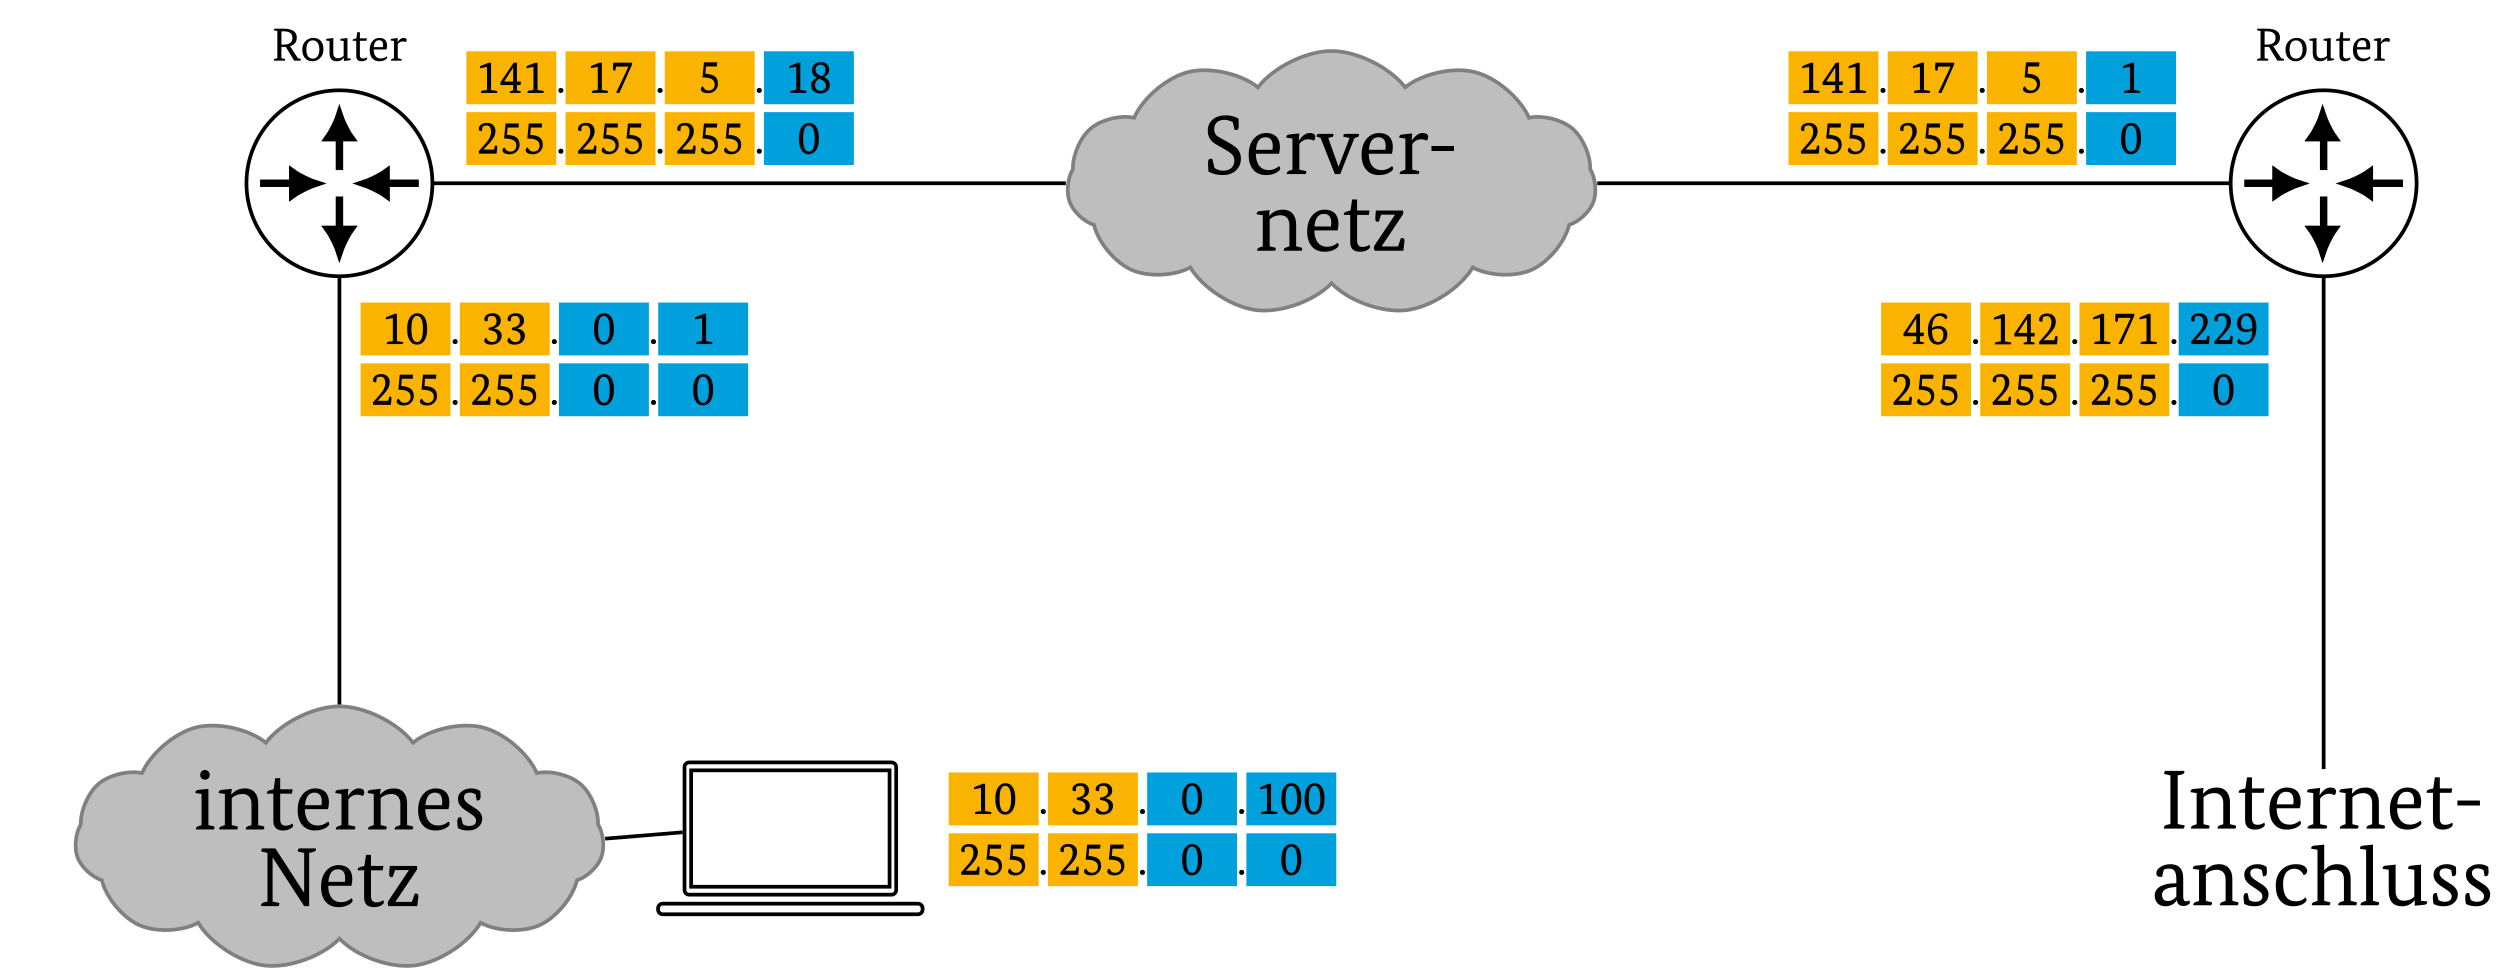 <?xml version="1.0" encoding="UTF-8"?>
<svg xmlns="http://www.w3.org/2000/svg" xmlns:xlink="http://www.w3.org/1999/xlink" width="267.331" height="103.903" viewBox="0 0 267.331 103.903">
<defs>
<g>
<g id="glyph-0-0">
<path d="M 1.516 -1.469 C 1.43 -1.469 1.363 -1.469 1.312 -1.469 L 1.047 -1.469 L 1.047 -0.266 L 1.391 -0.203 C 1.43 -0.191 1.453 -0.176 1.453 -0.156 C 1.453 -0.133 1.438 -0.082 1.406 0 L 0.234 0 C 0.234 -0.008 0.234 -0.023 0.234 -0.047 C 0.234 -0.141 0.285 -0.195 0.391 -0.219 L 0.609 -0.266 L 0.609 -3.172 L 0.297 -3.234 C 0.254 -3.242 0.234 -3.266 0.234 -3.297 C 0.234 -3.316 0.25 -3.359 0.281 -3.422 L 1.281 -3.422 C 2.219 -3.422 2.688 -3.102 2.688 -2.469 C 2.688 -2 2.445 -1.691 1.969 -1.547 L 2.812 -0.266 L 3.062 -0.203 C 3.102 -0.191 3.125 -0.176 3.125 -0.156 C 3.125 -0.133 3.109 -0.082 3.078 0 L 2.406 0 Z M 1.281 -1.719 C 1.906 -1.719 2.219 -1.957 2.219 -2.438 C 2.219 -2.906 1.906 -3.141 1.281 -3.141 L 1.047 -3.141 L 1.047 -1.719 Z M 1.281 -1.719 "/>
</g>
<g id="glyph-0-1">
<path d="M 1.312 0.062 C 1 0.062 0.742 -0.039 0.547 -0.25 C 0.328 -0.469 0.219 -0.773 0.219 -1.172 C 0.219 -1.566 0.336 -1.879 0.578 -2.109 C 0.805 -2.328 1.082 -2.438 1.406 -2.438 C 1.719 -2.438 1.969 -2.344 2.156 -2.156 C 2.375 -1.938 2.484 -1.625 2.484 -1.219 C 2.484 -0.812 2.359 -0.492 2.109 -0.266 C 1.891 -0.047 1.625 0.062 1.312 0.062 Z M 1.344 -0.219 C 1.551 -0.219 1.719 -0.297 1.844 -0.453 C 1.977 -0.629 2.047 -0.875 2.047 -1.188 C 2.047 -1.508 1.977 -1.758 1.844 -1.938 C 1.719 -2.094 1.551 -2.172 1.344 -2.172 C 1.133 -2.172 0.969 -2.094 0.844 -1.938 C 0.719 -1.758 0.656 -1.508 0.656 -1.188 C 0.656 -0.863 0.719 -0.617 0.844 -0.453 C 0.969 -0.297 1.133 -0.219 1.344 -0.219 Z M 1.344 -0.219 "/>
</g>
<g id="glyph-0-2">
<path d="M 0.438 -2.109 L 0.078 -2.156 C 0.066 -2.176 0.062 -2.191 0.062 -2.203 C 0.062 -2.297 0.125 -2.348 0.25 -2.359 L 0.844 -2.422 L 0.844 -0.859 C 0.844 -0.461 1.008 -0.266 1.344 -0.266 C 1.594 -0.266 1.797 -0.348 1.953 -0.516 L 1.953 -2.109 L 1.594 -2.156 C 1.582 -2.176 1.578 -2.191 1.578 -2.203 C 1.578 -2.297 1.641 -2.348 1.766 -2.359 L 2.359 -2.422 L 2.359 -0.266 L 2.719 -0.219 C 2.719 -0.207 2.719 -0.195 2.719 -0.188 C 2.719 -0.094 2.656 -0.039 2.531 -0.031 L 1.984 0.031 L 1.984 -0.297 L 1.969 -0.297 C 1.781 -0.055 1.531 0.062 1.219 0.062 C 0.695 0.062 0.438 -0.234 0.438 -0.828 Z M 0.438 -2.109 "/>
</g>
<g id="glyph-0-3">
<path d="M 0.484 -2.391 L 0.578 -3.047 L 0.859 -3.047 L 0.859 -2.391 L 1.609 -2.391 L 1.562 -2.125 L 0.859 -2.125 L 0.859 -0.594 C 0.859 -0.352 0.969 -0.234 1.188 -0.234 C 1.352 -0.234 1.488 -0.273 1.594 -0.359 C 1.625 -0.316 1.641 -0.266 1.641 -0.203 C 1.641 -0.16 1.594 -0.113 1.5 -0.062 C 1.375 0.02 1.223 0.062 1.047 0.062 C 0.66 0.062 0.469 -0.129 0.469 -0.516 L 0.469 -2.125 L 0.078 -2.125 C 0.078 -2.133 0.078 -2.145 0.078 -2.156 C 0.078 -2.238 0.129 -2.297 0.234 -2.328 Z M 0.484 -2.391 "/>
</g>
<g id="glyph-0-4">
<path d="M 0.641 -1.203 C 0.648 -0.891 0.719 -0.648 0.844 -0.484 C 0.977 -0.316 1.172 -0.234 1.422 -0.234 C 1.641 -0.234 1.844 -0.312 2.031 -0.469 C 2.062 -0.445 2.082 -0.398 2.094 -0.328 C 2.094 -0.254 2.02 -0.176 1.875 -0.094 C 1.695 0.008 1.488 0.062 1.25 0.062 C 0.945 0.062 0.707 -0.031 0.531 -0.219 C 0.32 -0.426 0.219 -0.734 0.219 -1.141 C 0.219 -1.555 0.328 -1.883 0.547 -2.125 C 0.734 -2.332 0.973 -2.438 1.266 -2.438 C 1.523 -2.438 1.727 -2.363 1.875 -2.219 C 2.008 -2.062 2.078 -1.859 2.078 -1.609 C 2.078 -1.504 2.055 -1.367 2.016 -1.203 Z M 1.219 -2.188 C 0.883 -2.188 0.695 -1.941 0.656 -1.453 L 1.625 -1.453 C 1.645 -1.516 1.656 -1.582 1.656 -1.656 C 1.656 -2.008 1.508 -2.188 1.219 -2.188 Z M 1.219 -2.188 "/>
</g>
<g id="glyph-0-5">
<path d="M 0.5 -0.266 L 0.5 -2.109 L 0.141 -2.156 C 0.141 -2.176 0.141 -2.191 0.141 -2.203 C 0.141 -2.297 0.203 -2.348 0.328 -2.359 L 0.906 -2.422 L 0.875 -2 L 0.891 -2 C 1.086 -2.289 1.301 -2.438 1.531 -2.438 C 1.75 -2.438 1.859 -2.359 1.859 -2.203 C 1.859 -2.129 1.832 -2.062 1.781 -2 C 1.656 -2.039 1.547 -2.062 1.453 -2.062 C 1.223 -2.062 1.039 -1.969 0.906 -1.781 L 0.906 -0.266 L 1.25 -0.188 C 1.301 -0.176 1.328 -0.156 1.328 -0.125 C 1.328 -0.082 1.312 -0.039 1.281 0 L 0.172 0 C 0.172 -0.008 0.172 -0.02 0.172 -0.031 C 0.172 -0.113 0.223 -0.172 0.328 -0.203 Z M 0.5 -0.266 "/>
</g>
<g id="glyph-0-6">
<path d="M 0.219 -0.203 C 0.219 -0.285 0.242 -0.352 0.297 -0.406 C 0.348 -0.457 0.41 -0.484 0.484 -0.484 C 0.566 -0.484 0.633 -0.457 0.688 -0.406 C 0.738 -0.352 0.766 -0.285 0.766 -0.203 C 0.766 -0.129 0.738 -0.066 0.688 -0.016 C 0.633 0.035 0.566 0.062 0.484 0.062 C 0.41 0.062 0.348 0.035 0.297 -0.016 C 0.242 -0.066 0.219 -0.129 0.219 -0.203 Z M 0.219 -0.203 "/>
</g>
<g id="glyph-0-7">
<path d="M 0.234 -0.25 L 1.078 -1.219 C 1.398 -1.594 1.562 -1.961 1.562 -2.328 C 1.562 -2.785 1.395 -3.016 1.062 -3.016 C 0.926 -3.016 0.797 -2.984 0.672 -2.922 C 0.629 -2.785 0.602 -2.617 0.594 -2.422 C 0.562 -2.422 0.523 -2.422 0.484 -2.422 C 0.328 -2.422 0.25 -2.488 0.25 -2.625 C 0.25 -2.82 0.328 -2.984 0.484 -3.109 C 0.641 -3.234 0.852 -3.297 1.125 -3.297 C 1.395 -3.297 1.613 -3.219 1.781 -3.062 C 1.945 -2.906 2.031 -2.691 2.031 -2.422 C 2.031 -2.16 1.953 -1.906 1.797 -1.656 C 1.703 -1.5 1.535 -1.289 1.297 -1.031 L 0.75 -0.438 L 1.875 -0.438 L 1.984 -0.859 C 2.004 -0.879 2.039 -0.891 2.094 -0.891 C 2.176 -0.891 2.219 -0.82 2.219 -0.688 C 2.219 -0.562 2.195 -0.332 2.156 0 L 0.281 0 Z M 0.234 -0.25 "/>
</g>
<g id="glyph-0-8">
<path d="M 0.625 -3.234 L 2.047 -3.234 L 2.016 -2.797 L 0.844 -2.797 L 0.781 -2.016 C 1.258 -1.992 1.609 -1.891 1.828 -1.703 C 2.023 -1.535 2.125 -1.281 2.125 -0.938 C 2.125 -0.664 2.023 -0.43 1.828 -0.234 C 1.629 -0.035 1.375 0.062 1.062 0.062 C 0.789 0.062 0.586 0.008 0.453 -0.094 C 0.348 -0.164 0.297 -0.258 0.297 -0.375 C 0.297 -0.52 0.367 -0.617 0.516 -0.672 C 0.578 -0.535 0.633 -0.445 0.688 -0.406 C 0.789 -0.281 0.941 -0.219 1.141 -0.219 C 1.336 -0.219 1.492 -0.281 1.609 -0.406 C 1.723 -0.52 1.781 -0.672 1.781 -0.859 C 1.781 -1.129 1.676 -1.32 1.469 -1.438 C 1.258 -1.562 0.926 -1.625 0.469 -1.625 Z M 0.625 -3.234 "/>
</g>
<g id="glyph-0-9">
<path d="M 1.234 -0.219 C 1.648 -0.219 1.859 -0.68 1.859 -1.609 C 1.859 -2.547 1.648 -3.016 1.234 -3.016 C 0.828 -3.016 0.625 -2.547 0.625 -1.609 C 0.625 -0.68 0.828 -0.219 1.234 -0.219 Z M 1.219 0.062 C 0.895 0.062 0.645 -0.078 0.469 -0.359 C 0.27 -0.648 0.172 -1.066 0.172 -1.609 C 0.172 -2.16 0.273 -2.582 0.484 -2.875 C 0.68 -3.156 0.941 -3.297 1.266 -3.297 C 1.586 -3.297 1.844 -3.156 2.031 -2.875 C 2.219 -2.582 2.312 -2.16 2.312 -1.609 C 2.312 -1.066 2.207 -0.648 2 -0.359 C 1.812 -0.078 1.551 0.062 1.219 0.062 Z M 1.219 0.062 "/>
</g>
<g id="glyph-0-10">
<path d="M 1.125 -0.312 L 1.125 -2.781 L 0.375 -2.641 C 0.375 -2.68 0.375 -2.719 0.375 -2.75 C 0.375 -2.82 0.41 -2.875 0.484 -2.906 L 1.312 -3.234 L 1.562 -3.234 L 1.562 -0.312 L 2.172 -0.219 C 2.211 -0.219 2.234 -0.195 2.234 -0.156 C 2.234 -0.133 2.219 -0.082 2.188 0 L 0.484 0 C 0.484 -0.008 0.484 -0.023 0.484 -0.047 C 0.484 -0.16 0.535 -0.227 0.641 -0.25 Z M 1.125 -0.312 "/>
</g>
<g id="glyph-0-11">
<path d="M 0.766 -1.75 C 1.328 -1.82 1.609 -2.047 1.609 -2.422 C 1.609 -2.816 1.441 -3.016 1.109 -3.016 C 0.961 -3.016 0.832 -2.977 0.719 -2.906 C 0.676 -2.77 0.656 -2.617 0.656 -2.453 C 0.613 -2.441 0.578 -2.438 0.547 -2.438 C 0.379 -2.438 0.297 -2.504 0.297 -2.641 C 0.297 -2.836 0.379 -2.992 0.547 -3.109 C 0.711 -3.234 0.93 -3.297 1.203 -3.297 C 1.473 -3.297 1.68 -3.223 1.828 -3.078 C 1.984 -2.941 2.062 -2.754 2.062 -2.516 C 2.062 -2.285 1.984 -2.098 1.828 -1.953 C 1.723 -1.848 1.555 -1.754 1.328 -1.672 C 1.586 -1.629 1.789 -1.539 1.938 -1.406 C 2.082 -1.27 2.156 -1.098 2.156 -0.891 C 2.156 -0.617 2.051 -0.391 1.844 -0.203 C 1.645 -0.023 1.379 0.062 1.047 0.062 C 0.785 0.062 0.586 0.008 0.453 -0.094 C 0.348 -0.164 0.297 -0.258 0.297 -0.375 C 0.297 -0.52 0.367 -0.625 0.516 -0.688 C 0.566 -0.551 0.617 -0.457 0.672 -0.406 C 0.785 -0.281 0.941 -0.219 1.141 -0.219 C 1.504 -0.219 1.688 -0.414 1.688 -0.812 C 1.688 -1.219 1.379 -1.445 0.766 -1.5 Z M 0.766 -1.75 "/>
</g>
<g id="glyph-0-12">
<path d="M 0.062 -1.109 L 1.484 -3.219 L 1.844 -3.25 L 1.844 -1.219 L 2.266 -1.219 L 2.234 -0.844 L 1.844 -0.844 L 1.844 -0.266 L 2.188 -0.203 C 2.238 -0.191 2.266 -0.176 2.266 -0.156 C 2.266 -0.133 2.242 -0.082 2.203 0 L 1.062 0 C 1.062 -0.008 1.062 -0.023 1.062 -0.047 C 1.062 -0.141 1.117 -0.195 1.234 -0.219 L 1.438 -0.266 L 1.438 -0.844 L 0.094 -0.844 Z M 0.484 -1.219 L 1.438 -1.219 L 1.438 -2.719 L 0.484 -1.234 Z M 0.484 -1.219 "/>
</g>
<g id="glyph-0-13">
<path d="M 0.266 -2.594 C 0.266 -2.801 0.273 -3.016 0.297 -3.234 L 2.297 -3.234 C 2.305 -3.203 2.312 -3.164 2.312 -3.125 C 2.312 -3.062 2.289 -2.988 2.25 -2.906 L 0.953 0 L 0.594 0 L 1.922 -2.812 L 0.594 -2.812 L 0.516 -2.391 C 0.484 -2.379 0.445 -2.375 0.406 -2.375 C 0.312 -2.375 0.266 -2.445 0.266 -2.594 Z M 0.266 -2.594 "/>
</g>
<g id="glyph-0-14">
<path d="M 1.625 -1.688 C 2.031 -1.508 2.234 -1.223 2.234 -0.828 C 2.234 -0.555 2.133 -0.336 1.938 -0.172 C 1.75 -0.016 1.508 0.062 1.219 0.062 C 0.938 0.062 0.707 -0.008 0.531 -0.156 C 0.332 -0.312 0.234 -0.531 0.234 -0.812 C 0.234 -1.156 0.441 -1.422 0.859 -1.609 C 0.492 -1.797 0.312 -2.07 0.312 -2.438 C 0.312 -2.676 0.406 -2.879 0.594 -3.047 C 0.789 -3.211 1.016 -3.297 1.266 -3.297 C 1.535 -3.297 1.754 -3.223 1.922 -3.078 C 2.086 -2.93 2.172 -2.734 2.172 -2.484 C 2.172 -2.148 1.988 -1.883 1.625 -1.688 Z M 1.406 -1.781 C 1.656 -1.926 1.781 -2.16 1.781 -2.484 C 1.781 -2.641 1.734 -2.766 1.641 -2.859 C 1.547 -2.961 1.41 -3.016 1.234 -3.016 C 1.078 -3.016 0.945 -2.961 0.844 -2.859 C 0.75 -2.754 0.703 -2.629 0.703 -2.484 C 0.703 -2.297 0.77 -2.145 0.906 -2.031 C 0.988 -1.945 1.156 -1.863 1.406 -1.781 Z M 1.094 -1.516 C 0.801 -1.348 0.656 -1.113 0.656 -0.812 C 0.656 -0.645 0.707 -0.504 0.812 -0.391 C 0.914 -0.273 1.055 -0.219 1.234 -0.219 C 1.41 -0.219 1.551 -0.27 1.656 -0.375 C 1.77 -0.477 1.828 -0.613 1.828 -0.781 C 1.828 -0.957 1.758 -1.109 1.625 -1.234 C 1.52 -1.316 1.344 -1.41 1.094 -1.516 Z M 1.094 -1.516 "/>
</g>
<g id="glyph-0-15">
<path d="M 2.062 -2.656 C 2.02 -2.738 1.957 -2.812 1.875 -2.875 C 1.75 -2.969 1.613 -3.016 1.469 -3.016 C 0.957 -3.016 0.68 -2.578 0.641 -1.703 C 0.836 -1.859 1.066 -1.938 1.328 -1.938 C 1.609 -1.938 1.832 -1.863 2 -1.719 C 2.188 -1.562 2.281 -1.332 2.281 -1.031 C 2.281 -0.727 2.188 -0.473 2 -0.266 C 1.801 -0.047 1.551 0.062 1.25 0.062 C 0.906 0.062 0.641 -0.082 0.453 -0.375 C 0.285 -0.645 0.203 -1.023 0.203 -1.516 C 0.203 -1.973 0.312 -2.367 0.531 -2.703 C 0.781 -3.098 1.125 -3.297 1.562 -3.297 C 1.781 -3.297 1.957 -3.254 2.094 -3.172 C 2.219 -3.098 2.281 -3.008 2.281 -2.906 C 2.281 -2.77 2.207 -2.688 2.062 -2.656 Z M 0.641 -1.453 C 0.648 -1.035 0.711 -0.723 0.828 -0.516 C 0.941 -0.316 1.094 -0.219 1.281 -0.219 C 1.445 -0.219 1.582 -0.281 1.688 -0.406 C 1.801 -0.539 1.859 -0.734 1.859 -0.984 C 1.859 -1.43 1.672 -1.656 1.297 -1.656 C 1.016 -1.656 0.797 -1.586 0.641 -1.453 Z M 0.641 -1.453 "/>
</g>
<g id="glyph-0-16">
<path d="M 1.656 -0.578 C 1.758 -0.773 1.816 -1.078 1.828 -1.484 C 1.648 -1.348 1.43 -1.281 1.172 -1.281 C 0.891 -1.281 0.66 -1.352 0.484 -1.5 C 0.297 -1.664 0.203 -1.91 0.203 -2.234 C 0.203 -2.566 0.312 -2.828 0.531 -3.016 C 0.727 -3.203 0.969 -3.297 1.25 -3.297 C 1.582 -3.297 1.836 -3.148 2.016 -2.859 C 2.18 -2.586 2.266 -2.223 2.266 -1.766 C 2.266 -1.273 2.172 -0.867 1.984 -0.547 C 1.754 -0.141 1.398 0.062 0.922 0.062 C 0.703 0.062 0.523 0.023 0.391 -0.047 C 0.273 -0.117 0.219 -0.203 0.219 -0.297 C 0.219 -0.441 0.289 -0.535 0.438 -0.578 C 0.531 -0.336 0.723 -0.219 1.016 -0.219 C 1.316 -0.219 1.531 -0.336 1.656 -0.578 Z M 1.203 -1.562 C 1.461 -1.562 1.672 -1.617 1.828 -1.734 C 1.828 -2.16 1.766 -2.484 1.641 -2.703 C 1.523 -2.91 1.375 -3.016 1.188 -3.016 C 1.02 -3.016 0.891 -2.953 0.797 -2.828 C 0.68 -2.691 0.625 -2.504 0.625 -2.266 C 0.625 -1.797 0.816 -1.562 1.203 -1.562 Z M 1.203 -1.562 "/>
</g>
<g id="glyph-1-0">
<path d="M 0.906 -0.469 L 0.906 -3.797 L 0.266 -3.891 C 0.254 -3.91 0.25 -3.93 0.25 -3.953 C 0.25 -4.117 0.359 -4.211 0.578 -4.234 L 1.641 -4.344 L 1.641 -0.469 L 2.172 -0.344 C 2.254 -0.332 2.297 -0.297 2.297 -0.234 C 2.297 -0.148 2.266 -0.07 2.203 0 L 0.312 0 C 0.301 -0.02 0.297 -0.039 0.297 -0.062 C 0.297 -0.195 0.391 -0.297 0.578 -0.359 Z M 0.766 -5.844 C 0.766 -5.988 0.812 -6.109 0.906 -6.203 C 1 -6.305 1.117 -6.359 1.266 -6.359 C 1.422 -6.359 1.547 -6.305 1.641 -6.203 C 1.734 -6.109 1.781 -5.988 1.781 -5.844 C 1.781 -5.688 1.734 -5.562 1.641 -5.469 C 1.547 -5.375 1.422 -5.328 1.266 -5.328 C 1.117 -5.328 1 -5.375 0.906 -5.469 C 0.812 -5.562 0.766 -5.688 0.766 -5.844 Z M 0.766 -5.844 "/>
</g>
<g id="glyph-1-1">
<path d="M 0.906 -0.469 L 0.906 -3.797 L 0.266 -3.891 C 0.254 -3.91 0.25 -3.93 0.25 -3.953 C 0.25 -4.117 0.359 -4.211 0.578 -4.234 L 1.641 -4.344 L 1.578 -3.75 L 1.609 -3.75 C 1.805 -3.945 1.977 -4.086 2.125 -4.172 C 2.395 -4.316 2.711 -4.391 3.078 -4.391 C 3.516 -4.391 3.852 -4.25 4.094 -3.969 C 4.344 -3.695 4.469 -3.305 4.469 -2.797 L 4.469 -0.469 L 5 -0.344 C 5.082 -0.332 5.125 -0.297 5.125 -0.234 C 5.125 -0.148 5.098 -0.07 5.047 0 L 3.141 0 C 3.141 -0.02 3.141 -0.039 3.141 -0.062 C 3.141 -0.195 3.234 -0.297 3.422 -0.359 L 3.75 -0.469 L 3.75 -2.75 C 3.75 -3.113 3.645 -3.391 3.438 -3.578 C 3.27 -3.723 3.051 -3.797 2.781 -3.797 C 2.352 -3.797 1.973 -3.648 1.641 -3.359 L 1.641 -0.469 L 2.172 -0.344 C 2.254 -0.332 2.297 -0.297 2.297 -0.234 C 2.297 -0.148 2.266 -0.07 2.203 0 L 0.312 0 C 0.301 -0.02 0.297 -0.039 0.297 -0.062 C 0.297 -0.195 0.391 -0.297 0.578 -0.359 Z M 0.906 -0.469 "/>
</g>
<g id="glyph-1-2">
<path d="M 0.859 -4.297 L 1.031 -5.484 L 1.562 -5.484 L 1.562 -4.297 L 2.891 -4.297 L 2.812 -3.828 L 1.562 -3.828 L 1.562 -1.078 C 1.562 -0.629 1.754 -0.406 2.141 -0.406 C 2.43 -0.406 2.676 -0.484 2.875 -0.641 C 2.914 -0.578 2.938 -0.488 2.938 -0.375 C 2.938 -0.301 2.859 -0.211 2.703 -0.109 C 2.484 0.035 2.207 0.109 1.875 0.109 C 1.176 0.109 0.828 -0.234 0.828 -0.922 L 0.828 -3.828 L 0.156 -3.828 C 0.145 -3.848 0.141 -3.867 0.141 -3.891 C 0.141 -4.035 0.234 -4.133 0.422 -4.188 Z M 0.859 -4.297 "/>
</g>
<g id="glyph-1-3">
<path d="M 1.156 -2.172 C 1.164 -1.609 1.289 -1.176 1.531 -0.875 C 1.77 -0.57 2.109 -0.422 2.547 -0.422 C 2.941 -0.422 3.305 -0.562 3.641 -0.844 C 3.711 -0.801 3.754 -0.719 3.766 -0.594 C 3.766 -0.457 3.629 -0.312 3.359 -0.156 C 3.047 0.02 2.676 0.109 2.25 0.109 C 1.707 0.109 1.273 -0.055 0.953 -0.391 C 0.578 -0.773 0.391 -1.332 0.391 -2.062 C 0.391 -2.801 0.582 -3.383 0.969 -3.812 C 1.32 -4.195 1.758 -4.391 2.281 -4.391 C 2.738 -4.391 3.102 -4.254 3.375 -3.984 C 3.613 -3.711 3.734 -3.348 3.734 -2.891 C 3.734 -2.691 3.703 -2.453 3.641 -2.172 Z M 2.188 -3.938 C 1.582 -3.938 1.242 -3.488 1.172 -2.594 L 2.938 -2.594 C 2.957 -2.719 2.969 -2.844 2.969 -2.969 C 2.969 -3.613 2.707 -3.938 2.188 -3.938 Z M 2.188 -3.938 "/>
</g>
<g id="glyph-1-4">
<path d="M 0.906 -0.469 L 0.906 -3.797 L 0.266 -3.891 C 0.254 -3.91 0.25 -3.93 0.25 -3.953 C 0.25 -4.117 0.359 -4.211 0.578 -4.234 L 1.641 -4.344 L 1.578 -3.594 L 1.609 -3.594 C 1.961 -4.125 2.344 -4.391 2.75 -4.391 C 3.145 -4.391 3.344 -4.242 3.344 -3.953 C 3.344 -3.828 3.297 -3.703 3.203 -3.578 C 2.984 -3.672 2.785 -3.719 2.609 -3.719 C 2.203 -3.719 1.879 -3.547 1.641 -3.203 L 1.641 -0.469 L 2.266 -0.344 C 2.348 -0.332 2.391 -0.297 2.391 -0.234 C 2.391 -0.148 2.359 -0.07 2.297 0 L 0.312 0 C 0.301 -0.02 0.297 -0.039 0.297 -0.062 C 0.297 -0.195 0.391 -0.297 0.578 -0.359 Z M 0.906 -0.469 "/>
</g>
<g id="glyph-1-5">
<path d="M 1 -0.578 C 1.176 -0.441 1.395 -0.375 1.656 -0.375 C 2.164 -0.375 2.422 -0.57 2.422 -0.969 C 2.422 -1.125 2.336 -1.281 2.172 -1.438 C 2.066 -1.531 1.875 -1.664 1.594 -1.844 C 1.238 -2.062 0.988 -2.25 0.844 -2.406 C 0.602 -2.656 0.484 -2.941 0.484 -3.266 C 0.484 -3.609 0.617 -3.879 0.891 -4.078 C 1.16 -4.285 1.5 -4.391 1.906 -4.391 C 2.301 -4.391 2.625 -4.289 2.875 -4.094 C 2.895 -3.863 2.906 -3.68 2.906 -3.547 C 2.906 -3.242 2.789 -3.094 2.562 -3.094 C 2.531 -3.094 2.504 -3.098 2.484 -3.109 L 2.375 -3.75 C 2.176 -3.875 1.973 -3.938 1.766 -3.938 C 1.336 -3.938 1.125 -3.766 1.125 -3.422 C 1.125 -3.18 1.289 -2.945 1.625 -2.719 C 1.938 -2.508 2.25 -2.305 2.562 -2.109 C 2.906 -1.836 3.078 -1.52 3.078 -1.156 C 3.078 -0.789 2.938 -0.488 2.656 -0.25 C 2.383 -0.008 2.023 0.109 1.578 0.109 C 1.129 0.109 0.766 0.023 0.484 -0.141 C 0.43 -0.41 0.406 -0.656 0.406 -0.875 C 0.406 -1.164 0.516 -1.312 0.734 -1.312 C 0.766 -1.312 0.797 -1.305 0.828 -1.297 Z M 1 -0.578 "/>
</g>
<g id="glyph-1-6">
<path d="M 6.266 -6.172 C 6.273 -6.141 6.281 -6.113 6.281 -6.094 C 6.281 -5.938 6.176 -5.832 5.969 -5.781 L 5.547 -5.688 L 5.547 0 L 5.016 0 L 1.656 -5.188 L 1.641 -5.188 L 1.641 -0.484 L 2.25 -0.359 C 2.332 -0.348 2.375 -0.316 2.375 -0.266 C 2.375 -0.234 2.344 -0.145 2.281 0 L 0.422 0 C 0.41 -0.02 0.406 -0.047 0.406 -0.078 C 0.406 -0.242 0.508 -0.352 0.719 -0.406 L 1.094 -0.484 L 1.094 -5.688 L 0.547 -5.812 C 0.461 -5.832 0.422 -5.867 0.422 -5.922 C 0.422 -5.973 0.453 -6.055 0.516 -6.172 L 1.938 -6.172 L 5 -1.438 L 5.016 -1.438 L 5.016 -5.688 L 4.453 -5.812 C 4.367 -5.832 4.328 -5.867 4.328 -5.922 C 4.328 -5.973 4.363 -6.055 4.438 -6.172 Z M 6.266 -6.172 "/>
</g>
<g id="glyph-1-7">
<path d="M 0.469 -3.406 C 0.469 -3.625 0.488 -3.922 0.531 -4.297 L 3.438 -4.297 C 3.457 -4.234 3.469 -4.172 3.469 -4.109 C 3.469 -4.016 3.438 -3.914 3.375 -3.812 L 1.141 -0.469 L 1.141 -0.453 L 2.891 -0.453 L 3.203 -1.344 C 3.254 -1.344 3.301 -1.344 3.344 -1.344 C 3.508 -1.344 3.594 -1.254 3.594 -1.078 C 3.594 -1.016 3.551 -0.656 3.469 0 L 0.406 0 C 0.344 -0.094 0.312 -0.203 0.312 -0.328 C 0.312 -0.41 0.344 -0.5 0.406 -0.594 L 2.562 -3.828 L 2.562 -3.859 L 1.094 -3.859 L 0.844 -3.109 C 0.789 -3.098 0.75 -3.094 0.719 -3.094 C 0.551 -3.094 0.469 -3.195 0.469 -3.406 Z M 0.469 -3.406 "/>
</g>
<g id="glyph-1-8">
<path d="M 2.594 -6.172 C 2.594 -6.141 2.594 -6.113 2.594 -6.094 C 2.594 -5.938 2.492 -5.832 2.297 -5.781 L 1.875 -5.688 L 1.875 -0.484 L 2.5 -0.359 C 2.582 -0.348 2.625 -0.316 2.625 -0.266 C 2.625 -0.234 2.586 -0.145 2.516 0 L 0.422 0 C 0.41 -0.02 0.406 -0.047 0.406 -0.078 C 0.406 -0.242 0.508 -0.352 0.719 -0.406 L 1.094 -0.484 L 1.094 -5.688 L 0.547 -5.812 C 0.461 -5.832 0.422 -5.867 0.422 -5.922 C 0.422 -5.973 0.453 -6.055 0.516 -6.172 Z M 2.594 -6.172 "/>
</g>
<g id="glyph-1-9">
<path d="M 2.953 -2.469 L 0.547 -2.469 L 0.547 -3 L 2.953 -3 Z M 2.953 -2.469 "/>
</g>
<g id="glyph-1-10">
<path d="M 2.656 -2.781 C 2.656 -3.176 2.598 -3.461 2.484 -3.641 C 2.367 -3.828 2.164 -3.922 1.875 -3.922 C 1.688 -3.922 1.508 -3.891 1.344 -3.828 C 1.27 -3.68 1.203 -3.422 1.141 -3.047 C 1.047 -3.035 0.984 -3.031 0.953 -3.031 C 0.66 -3.031 0.516 -3.16 0.516 -3.422 C 0.516 -3.691 0.672 -3.922 0.984 -4.109 C 1.297 -4.297 1.641 -4.391 2.016 -4.391 C 2.93 -4.391 3.391 -3.891 3.391 -2.891 L 3.391 -0.922 C 3.391 -0.586 3.492 -0.422 3.703 -0.422 C 3.836 -0.422 3.941 -0.457 4.016 -0.531 C 4.078 -0.457 4.109 -0.375 4.109 -0.281 C 4.109 -0.219 4.051 -0.148 3.938 -0.078 C 3.801 0.023 3.625 0.078 3.406 0.078 C 2.988 0.078 2.758 -0.125 2.719 -0.531 L 2.703 -0.531 C 2.422 -0.102 2.008 0.109 1.469 0.109 C 1.133 0.109 0.863 0.004 0.656 -0.203 C 0.445 -0.41 0.344 -0.688 0.344 -1.031 C 0.344 -1.469 0.562 -1.805 1 -2.047 C 1.383 -2.242 1.859 -2.344 2.422 -2.344 L 2.656 -2.344 Z M 1.766 -0.453 C 2.098 -0.453 2.395 -0.609 2.656 -0.922 L 2.656 -1.953 L 2.422 -1.938 C 1.555 -1.863 1.125 -1.594 1.125 -1.125 C 1.125 -0.676 1.336 -0.453 1.766 -0.453 Z M 1.766 -0.453 "/>
</g>
<g id="glyph-1-11">
<path d="M 3.562 -0.844 C 3.645 -0.758 3.688 -0.676 3.688 -0.594 C 3.688 -0.445 3.566 -0.301 3.328 -0.156 C 3.035 0.02 2.676 0.109 2.25 0.109 C 1.688 0.109 1.238 -0.078 0.906 -0.453 C 0.562 -0.828 0.391 -1.375 0.391 -2.094 C 0.391 -2.812 0.602 -3.383 1.031 -3.812 C 1.438 -4.195 1.945 -4.391 2.562 -4.391 C 2.977 -4.391 3.289 -4.305 3.5 -4.141 C 3.664 -4.016 3.75 -3.867 3.75 -3.703 C 3.75 -3.441 3.625 -3.281 3.375 -3.219 C 3.156 -3.676 2.82 -3.906 2.375 -3.906 C 2.031 -3.906 1.75 -3.781 1.531 -3.531 C 1.289 -3.238 1.172 -2.82 1.172 -2.281 C 1.172 -1.039 1.625 -0.422 2.531 -0.422 C 2.969 -0.422 3.312 -0.562 3.562 -0.844 Z M 3.562 -0.844 "/>
</g>
<g id="glyph-1-12">
<path d="M 0.828 -0.469 L 0.828 -5.938 L 0.172 -6.031 C 0.16 -6.051 0.156 -6.078 0.156 -6.109 C 0.156 -6.273 0.266 -6.363 0.484 -6.375 L 1.547 -6.484 L 1.547 -3.75 L 1.578 -3.75 C 1.922 -4.176 2.375 -4.391 2.938 -4.391 C 3.895 -4.391 4.375 -3.859 4.375 -2.797 L 4.375 -0.469 L 4.922 -0.344 C 5.004 -0.332 5.047 -0.297 5.047 -0.234 C 5.047 -0.148 5.016 -0.07 4.953 0 L 3.062 0 C 3.051 -0.02 3.047 -0.039 3.047 -0.062 C 3.047 -0.195 3.141 -0.297 3.328 -0.359 L 3.656 -0.469 L 3.656 -2.75 C 3.656 -3.445 3.332 -3.797 2.688 -3.797 C 2.227 -3.797 1.848 -3.641 1.547 -3.328 L 1.547 -0.469 L 2.078 -0.344 C 2.16 -0.332 2.203 -0.297 2.203 -0.234 C 2.203 -0.148 2.176 -0.07 2.125 0 L 0.219 0 C 0.219 -0.02 0.219 -0.039 0.219 -0.062 C 0.219 -0.195 0.305 -0.297 0.484 -0.359 Z M 0.828 -0.469 "/>
</g>
<g id="glyph-1-13">
<path d="M 0.859 -0.469 L 0.859 -5.938 L 0.219 -6.031 C 0.207 -6.051 0.203 -6.078 0.203 -6.109 C 0.203 -6.273 0.312 -6.363 0.531 -6.375 L 1.594 -6.484 L 1.594 -0.469 L 2.125 -0.344 C 2.207 -0.332 2.25 -0.297 2.25 -0.234 C 2.25 -0.148 2.219 -0.07 2.156 0 L 0.266 0 C 0.266 -0.02 0.266 -0.039 0.266 -0.062 C 0.266 -0.195 0.352 -0.297 0.531 -0.359 Z M 0.859 -0.469 "/>
</g>
<g id="glyph-1-14">
<path d="M 0.781 -3.797 L 0.141 -3.891 C 0.129 -3.91 0.125 -3.93 0.125 -3.953 C 0.125 -4.117 0.234 -4.211 0.453 -4.234 L 1.516 -4.344 L 1.516 -1.531 C 1.516 -0.832 1.812 -0.484 2.406 -0.484 C 2.863 -0.484 3.234 -0.629 3.516 -0.922 L 3.516 -3.797 L 2.859 -3.891 C 2.848 -3.91 2.844 -3.93 2.844 -3.953 C 2.844 -4.117 2.957 -4.211 3.188 -4.234 L 4.234 -4.344 L 4.234 -0.484 L 4.891 -0.406 C 4.891 -0.375 4.891 -0.348 4.891 -0.328 C 4.891 -0.16 4.781 -0.066 4.562 -0.047 L 3.562 0.047 L 3.562 -0.531 L 3.547 -0.531 C 3.203 -0.102 2.754 0.109 2.203 0.109 C 1.254 0.109 0.781 -0.426 0.781 -1.5 Z M 0.781 -3.797 "/>
</g>
<g id="glyph-1-15">
<path d="M 3.203 -5.547 C 2.898 -5.711 2.602 -5.797 2.312 -5.797 C 1.957 -5.797 1.68 -5.707 1.484 -5.531 C 1.297 -5.352 1.203 -5.109 1.203 -4.797 C 1.203 -4.535 1.281 -4.316 1.438 -4.141 C 1.531 -4.047 1.703 -3.938 1.953 -3.812 L 2.781 -3.344 C 3.219 -3.102 3.523 -2.879 3.703 -2.672 C 3.941 -2.398 4.062 -2.07 4.062 -1.688 C 4.062 -1.156 3.891 -0.727 3.547 -0.406 C 3.191 -0.062 2.707 0.109 2.094 0.109 C 1.602 0.109 1.102 -0.008 0.594 -0.25 C 0.562 -0.57 0.547 -0.906 0.547 -1.25 C 0.547 -1.508 0.641 -1.641 0.828 -1.641 C 0.879 -1.641 0.941 -1.625 1.016 -1.594 L 1.234 -0.656 C 1.504 -0.457 1.82 -0.359 2.188 -0.359 C 2.57 -0.359 2.867 -0.469 3.078 -0.688 C 3.266 -0.883 3.359 -1.145 3.359 -1.469 C 3.359 -1.738 3.258 -1.969 3.062 -2.156 C 2.926 -2.281 2.625 -2.477 2.156 -2.75 L 1.594 -3.062 C 1.25 -3.25 0.992 -3.445 0.828 -3.656 C 0.617 -3.926 0.516 -4.254 0.516 -4.641 C 0.516 -5.141 0.695 -5.539 1.062 -5.844 C 1.406 -6.133 1.859 -6.281 2.422 -6.281 C 2.93 -6.281 3.391 -6.164 3.797 -5.938 C 3.816 -5.508 3.828 -5.227 3.828 -5.094 C 3.828 -4.832 3.738 -4.703 3.562 -4.703 C 3.5 -4.703 3.438 -4.711 3.375 -4.734 Z M 3.203 -5.547 "/>
</g>
<g id="glyph-1-16">
<path d="M 4.469 -4.297 C 4.539 -4.297 4.578 -4.266 4.578 -4.203 C 4.578 -4.148 4.555 -4.082 4.516 -4 L 4.078 -3.844 L 2.562 0 L 1.984 0 L 0.453 -3.875 L 0.047 -4 C 0.035 -4.039 0.031 -4.066 0.031 -4.078 C 0.031 -4.223 0.113 -4.297 0.281 -4.297 L 1.75 -4.297 C 1.812 -4.297 1.844 -4.266 1.844 -4.203 C 1.844 -4.148 1.82 -4.082 1.781 -4 L 1.281 -3.859 L 2.375 -0.797 L 2.391 -0.797 L 3.562 -3.859 L 2.891 -4 C 2.891 -4.039 2.891 -4.066 2.891 -4.078 C 2.891 -4.223 2.973 -4.297 3.141 -4.297 Z M 4.469 -4.297 "/>
</g>
</g>
<clipPath id="clip-0">
<path clip-rule="nonzero" d="M 8 75 L 65 75 L 65 103.727 L 8 103.727 Z M 8 75 "/>
</clipPath>
<clipPath id="clip-1">
<path clip-rule="nonzero" d="M 2 69 L 71 69 L 71 103.727 L 2 103.727 Z M 2 69 "/>
</clipPath>
<clipPath id="clip-2">
<path clip-rule="nonzero" d="M 64 91 L 105 91 L 105 103.727 L 64 103.727 Z M 64 91 "/>
</clipPath>
<clipPath id="clip-3">
<path clip-rule="nonzero" d="M 230 90 L 266.664 90 L 266.664 97 L 230 97 Z M 230 90 "/>
</clipPath>
<clipPath id="clip-4">
<path clip-rule="nonzero" d="M 108 0.082 L 177 0.082 L 177 39 L 108 39 Z M 108 0.082 "/>
</clipPath>
</defs>
<path fill="none" stroke-width="0.399" stroke-linecap="butt" stroke-linejoin="miter" stroke="rgb(0%, 0%, 0%)" stroke-opacity="1" stroke-miterlimit="10" d="M 9.962 56.694 C 9.962 62.196 5.502 66.657 -0 66.657 C -5.502 66.657 -9.963 62.196 -9.963 56.694 C -9.963 51.192 -5.502 46.732 -0 46.732 C 5.502 46.732 9.962 51.192 9.962 56.694 Z M 9.962 56.694 " transform="matrix(0.998, 0, 0, -0.998, 36.297, 76.178)"/>
<path fill="none" stroke-width="0.797" stroke-linecap="butt" stroke-linejoin="miter" stroke="rgb(0%, 0%, 0%)" stroke-opacity="1" stroke-miterlimit="10" d="M -8.506 56.694 L -5.005 56.694 " transform="matrix(0.998, 0, 0, -0.998, 36.297, 76.178)"/>
<path fill-rule="nonzero" fill="rgb(0%, 0%, 0%)" fill-opacity="1" stroke-width="0.797" stroke-linecap="butt" stroke-linejoin="miter" stroke="rgb(0%, 0%, 0%)" stroke-opacity="1" stroke-miterlimit="10" d="M 2.325 0.001 C 2.039 0.091 0.786 0.612 -0.001 1.179 L -0.001 -1.178 C 0.786 -0.61 2.039 -0.093 2.325 0.001 Z M 2.325 0.001 " transform="matrix(0.998, 0, 0, -0.998, 31.306, 19.626)"/>
<path fill="none" stroke-width="0.797" stroke-linecap="butt" stroke-linejoin="miter" stroke="rgb(0%, 0%, 0%)" stroke-opacity="1" stroke-miterlimit="10" d="M 8.505 56.694 L 5.004 56.694 " transform="matrix(0.998, 0, 0, -0.998, 36.297, 76.178)"/>
<path fill-rule="nonzero" fill="rgb(0%, 0%, 0%)" fill-opacity="1" stroke-width="0.797" stroke-linecap="butt" stroke-linejoin="miter" stroke="rgb(0%, 0%, 0%)" stroke-opacity="1" stroke-miterlimit="10" d="M 2.326 -0.001 C 2.04 0.093 0.787 0.61 -0 1.178 L -0 -1.179 C 0.787 -0.612 2.04 -0.091 2.326 -0.001 Z M 2.326 -0.001 " transform="matrix(-0.998, 0, 0, 0.998, 41.289, 19.626)"/>
<path fill="none" stroke-width="0.797" stroke-linecap="butt" stroke-linejoin="miter" stroke="rgb(0%, 0%, 0%)" stroke-opacity="1" stroke-miterlimit="10" d="M -0 55.277 L -0 51.776 " transform="matrix(0.998, 0, 0, -0.998, 36.297, 76.178)"/>
<path fill-rule="nonzero" fill="rgb(0%, 0%, 0%)" fill-opacity="1" stroke-width="0.797" stroke-linecap="butt" stroke-linejoin="miter" stroke="rgb(0%, 0%, 0%)" stroke-opacity="1" stroke-miterlimit="10" d="M 2.326 -0 C 2.04 0.094 0.783 0.611 0 1.178 L 0 -1.179 C 0.783 -0.611 2.04 -0.09 2.326 -0 Z M 2.326 -0 " transform="matrix(0, 0.998, 0.998, 0, 36.297, 24.531)"/>
<path fill="none" stroke-width="0.797" stroke-linecap="butt" stroke-linejoin="miter" stroke="rgb(0%, 0%, 0%)" stroke-opacity="1" stroke-miterlimit="10" d="M -0 58.112 L -0 61.613 " transform="matrix(0.998, 0, 0, -0.998, 36.297, 76.178)"/>
<path fill-rule="nonzero" fill="rgb(0%, 0%, 0%)" fill-opacity="1" stroke-width="0.797" stroke-linecap="butt" stroke-linejoin="miter" stroke="rgb(0%, 0%, 0%)" stroke-opacity="1" stroke-miterlimit="10" d="M 2.328 0 C 2.042 0.09 0.785 0.611 0.002 1.179 L 0.002 -1.178 C 0.785 -0.611 2.042 -0.094 2.328 0 Z M 2.328 0 " transform="matrix(0, -0.998, -0.998, 0, 36.297, 14.721)"/>
<g fill="rgb(0%, 0%, 0%)" fill-opacity="1">
<use xlink:href="#glyph-0-0" x="29.047" y="6.49"/>
</g>
<g fill="rgb(0%, 0%, 0%)" fill-opacity="1">
<use xlink:href="#glyph-0-1" x="32.103" y="6.49"/>
<use xlink:href="#glyph-0-2" x="34.796" y="6.49"/>
<use xlink:href="#glyph-0-3" x="37.624" y="6.49"/>
<use xlink:href="#glyph-0-4" x="39.313" y="6.49"/>
<use xlink:href="#glyph-0-5" x="41.629" y="6.49"/>
</g>
<g clip-path="url(#clip-0)">
<path fill-rule="nonzero" fill="rgb(74.509%, 74.509%, 74.509%)" fill-opacity="1" d="M 44.164 79.414 C 42.52 77.27 38.996 75.531 36.297 75.531 C 33.598 75.531 30.074 77.27 28.434 79.414 C 26.605 77.949 23.281 77.219 21.012 77.777 C 18.742 78.336 16.137 80.527 15.195 82.668 C 13.77 82.352 11.699 82.855 10.578 83.797 C 9.457 84.738 8.598 86.688 8.66 88.148 C 8.082 89.078 7.926 90.66 8.312 91.684 C 8.695 92.703 9.855 93.793 10.902 94.109 C 11.355 95.988 13.16 98.145 14.93 98.926 C 16.695 99.707 19.508 99.59 21.203 98.664 C 22.547 100.895 25.738 102.941 28.332 103.234 C 30.922 103.527 34.488 102.238 36.297 100.359 C 38.105 102.238 41.672 103.527 44.262 103.234 C 46.852 102.945 50.047 100.895 51.391 98.664 C 53.086 99.59 55.898 99.711 57.664 98.93 C 59.434 98.148 61.238 95.988 61.691 94.109 C 62.738 93.793 63.898 92.707 64.281 91.684 C 64.668 90.66 64.512 89.078 63.934 88.148 C 63.996 86.688 63.137 84.738 62.016 83.797 C 60.895 82.859 58.828 82.352 57.398 82.668 C 56.457 80.527 53.855 78.336 51.582 77.777 C 49.312 77.219 45.988 77.949 44.164 79.414 Z M 44.164 79.414 "/>
</g>
<g clip-path="url(#clip-1)">
<path fill="none" stroke-width="0.399" stroke-linecap="butt" stroke-linejoin="miter" stroke="rgb(50%, 50%, 50%)" stroke-opacity="1" stroke-miterlimit="10" d="M 7.887 -3.244 C 6.238 -1.094 2.706 0.648 -0 0.648 C -2.706 0.648 -6.239 -1.094 -7.883 -3.244 C -9.716 -1.776 -13.048 -1.043 -15.324 -1.603 C -17.599 -2.163 -20.211 -4.36 -21.155 -6.506 C -22.584 -6.189 -24.66 -6.694 -25.783 -7.638 C -26.907 -8.582 -27.769 -10.536 -27.706 -12.001 C -28.286 -12.933 -28.442 -14.519 -28.055 -15.545 C -27.671 -16.567 -26.508 -17.659 -25.458 -17.976 C -25.004 -19.86 -23.195 -22.022 -21.421 -22.805 C -19.651 -23.588 -16.831 -23.471 -15.132 -22.542 C -13.785 -24.779 -10.585 -26.831 -7.985 -27.124 C -5.389 -27.418 -1.813 -26.126 -0 -24.242 C 1.813 -26.126 5.388 -27.418 7.984 -27.124 C 10.581 -26.834 13.784 -24.779 15.131 -22.542 C 16.831 -23.471 19.65 -23.592 21.42 -22.809 C 23.194 -22.026 25.004 -19.86 25.458 -17.976 C 26.507 -17.659 27.67 -16.571 28.054 -15.545 C 28.442 -14.519 28.285 -12.933 27.706 -12.001 C 27.768 -10.536 26.907 -8.582 25.783 -7.638 C 24.659 -6.698 22.587 -6.189 21.154 -6.506 C 20.21 -4.36 17.602 -2.163 15.323 -1.603 C 13.048 -1.043 9.715 -1.776 7.887 -3.244 Z M 7.887 -3.244 " transform="matrix(0.998, 0, 0, -0.998, 36.297, 76.178)"/>
</g>
<g fill="rgb(0%, 0%, 0%)" fill-opacity="1">
<use xlink:href="#glyph-1-0" x="20.645" y="88.697"/>
<use xlink:href="#glyph-1-1" x="23.141" y="88.697"/>
<use xlink:href="#glyph-1-2" x="28.4" y="88.697"/>
<use xlink:href="#glyph-1-3" x="31.441" y="88.697"/>
<use xlink:href="#glyph-1-4" x="35.609" y="88.697"/>
<use xlink:href="#glyph-1-1" x="39.061" y="88.697"/>
<use xlink:href="#glyph-1-3" x="44.32" y="88.697"/>
<use xlink:href="#glyph-1-5" x="48.488" y="88.697"/>
</g>
<g fill="rgb(0%, 0%, 0%)" fill-opacity="1">
<use xlink:href="#glyph-1-6" x="27.509" y="96.895"/>
</g>
<g fill="rgb(0%, 0%, 0%)" fill-opacity="1">
<use xlink:href="#glyph-1-3" x="33.94" y="96.895"/>
<use xlink:href="#glyph-1-2" x="38.108" y="96.895"/>
<use xlink:href="#glyph-1-7" x="41.149" y="96.895"/>
</g>
<path fill="none" stroke-width="0.399" stroke-linecap="butt" stroke-linejoin="miter" stroke="rgb(0%, 0%, 0%)" stroke-opacity="1" stroke-miterlimit="10" d="M -0 46.771 L -0 0.844 " transform="matrix(0.998, 0, 0, -0.998, 36.297, 76.178)"/>
<path fill="none" stroke-width="0.399" stroke-linecap="butt" stroke-linejoin="miter" stroke="rgb(0%, 0%, 0%)" stroke-opacity="1" stroke-miterlimit="10" d="M 59.151 -5.359 L 37.472 -5.359 C 37.198 -5.359 36.975 -5.582 36.975 -5.856 L 36.975 -19.034 C 36.975 -19.308 37.198 -19.531 37.472 -19.531 L 59.151 -19.531 C 59.429 -19.531 59.653 -19.308 59.653 -19.034 L 59.653 -5.856 C 59.653 -5.582 59.429 -5.359 59.151 -5.359 Z M 59.151 -5.359 " transform="matrix(0.998, 0, 0, -0.998, 36.297, 76.178)"/>
<path fill="none" stroke-width="0.399" stroke-linecap="butt" stroke-linejoin="miter" stroke="rgb(0%, 0%, 0%)" stroke-opacity="1" stroke-miterlimit="10" d="M 37.684 -18.681 L 58.944 -18.681 L 58.944 -6.209 L 37.684 -6.209 Z M 37.684 -18.681 " transform="matrix(0.998, 0, 0, -0.998, 36.297, 76.178)"/>
<g clip-path="url(#clip-2)">
<path fill="none" stroke-width="0.399" stroke-linecap="butt" stroke-linejoin="miter" stroke="rgb(0%, 0%, 0%)" stroke-opacity="1" stroke-miterlimit="10" d="M 61.986 -20.494 L 34.637 -20.494 C 34.363 -20.494 34.14 -20.718 34.14 -20.996 L 34.14 -21.133 C 34.14 -21.407 34.363 -21.63 34.637 -21.63 L 61.986 -21.63 C 62.261 -21.63 62.484 -21.407 62.484 -21.133 L 62.484 -20.996 C 62.484 -20.718 62.261 -20.494 61.986 -20.494 Z M 61.986 -20.494 " transform="matrix(0.998, 0, 0, -0.998, 36.297, 76.178)"/>
</g>
<path fill="none" stroke-width="0.399" stroke-linecap="butt" stroke-linejoin="miter" stroke="rgb(0%, 0%, 0%)" stroke-opacity="1" stroke-miterlimit="10" d="M 28.469 -13.528 L 36.775 -12.846 " transform="matrix(0.998, 0, 0, -0.998, 36.297, 76.178)"/>
<path fill-rule="nonzero" fill="rgb(98.039%, 70.589%, 0%)" fill-opacity="1" d="M 101.453 88.258 L 111.066 88.258 L 111.066 82.602 L 101.453 82.602 Z M 101.453 88.258 "/>
<g fill="rgb(0%, 0%, 0%)" fill-opacity="1">
<use xlink:href="#glyph-0-6" x="111.069" y="86.991"/>
</g>
<path fill-rule="nonzero" fill="rgb(98.039%, 70.589%, 0%)" fill-opacity="1" d="M 112.062 88.258 L 121.676 88.258 L 121.676 82.602 L 112.062 82.602 Z M 112.062 88.258 "/>
<g fill="rgb(0%, 0%, 0%)" fill-opacity="1">
<use xlink:href="#glyph-0-6" x="121.677" y="86.991"/>
</g>
<path fill-rule="nonzero" fill="rgb(0%, 62.746%, 86.275%)" fill-opacity="1" d="M 122.668 88.258 L 132.281 88.258 L 132.281 82.602 L 122.668 82.602 Z M 122.668 88.258 "/>
<g fill="rgb(0%, 0%, 0%)" fill-opacity="1">
<use xlink:href="#glyph-0-6" x="132.284" y="86.991"/>
</g>
<path fill-rule="nonzero" fill="rgb(0%, 62.746%, 86.275%)" fill-opacity="1" d="M 133.277 88.258 L 142.891 88.258 L 142.891 82.602 L 133.277 82.602 Z M 133.277 88.258 "/>
<path fill-rule="nonzero" fill="rgb(98.039%, 70.589%, 0%)" fill-opacity="1" d="M 101.453 94.758 L 111.066 94.758 L 111.066 89.105 L 101.453 89.105 Z M 101.453 94.758 "/>
<g fill="rgb(0%, 0%, 0%)" fill-opacity="1">
<use xlink:href="#glyph-0-7" x="102.533" y="93.547"/>
<use xlink:href="#glyph-0-8" x="105.018" y="93.547"/>
<use xlink:href="#glyph-0-8" x="107.502" y="93.547"/>
</g>
<g fill="rgb(0%, 0%, 0%)" fill-opacity="1">
<use xlink:href="#glyph-0-6" x="111.069" y="93.495"/>
</g>
<path fill-rule="nonzero" fill="rgb(98.039%, 70.589%, 0%)" fill-opacity="1" d="M 112.062 94.758 L 121.676 94.758 L 121.676 89.105 L 112.062 89.105 Z M 112.062 94.758 "/>
<g fill="rgb(0%, 0%, 0%)" fill-opacity="1">
<use xlink:href="#glyph-0-7" x="113.141" y="93.547"/>
<use xlink:href="#glyph-0-8" x="115.625" y="93.547"/>
<use xlink:href="#glyph-0-8" x="118.11" y="93.547"/>
</g>
<g fill="rgb(0%, 0%, 0%)" fill-opacity="1">
<use xlink:href="#glyph-0-6" x="121.677" y="93.495"/>
</g>
<path fill-rule="nonzero" fill="rgb(0%, 62.746%, 86.275%)" fill-opacity="1" d="M 122.668 94.758 L 132.281 94.758 L 132.281 89.105 L 122.668 89.105 Z M 122.668 94.758 "/>
<g fill="rgb(0%, 0%, 0%)" fill-opacity="1">
<use xlink:href="#glyph-0-9" x="126.233" y="93.547"/>
</g>
<g fill="rgb(0%, 0%, 0%)" fill-opacity="1">
<use xlink:href="#glyph-0-6" x="132.284" y="93.495"/>
</g>
<path fill-rule="nonzero" fill="rgb(0%, 62.746%, 86.275%)" fill-opacity="1" d="M 133.277 94.758 L 142.891 94.758 L 142.891 89.105 L 133.277 89.105 Z M 133.277 94.758 "/>
<g fill="rgb(0%, 0%, 0%)" fill-opacity="1">
<use xlink:href="#glyph-0-9" x="136.841" y="93.547"/>
</g>
<g fill="rgb(0%, 0%, 0%)" fill-opacity="1">
<use xlink:href="#glyph-0-10" x="103.775" y="87.044"/>
<use xlink:href="#glyph-0-9" x="106.26" y="87.044"/>
</g>
<g fill="rgb(0%, 0%, 0%)" fill-opacity="1">
<use xlink:href="#glyph-0-11" x="114.383" y="87.044"/>
<use xlink:href="#glyph-0-11" x="116.867" y="87.044"/>
</g>
<g fill="rgb(0%, 0%, 0%)" fill-opacity="1">
<use xlink:href="#glyph-0-9" x="126.233" y="87.044"/>
</g>
<g fill="rgb(0%, 0%, 0%)" fill-opacity="1">
<use xlink:href="#glyph-0-10" x="134.356" y="87.044"/>
<use xlink:href="#glyph-0-9" x="136.84" y="87.044"/>
<use xlink:href="#glyph-0-9" x="139.325" y="87.044"/>
</g>
<path fill-rule="nonzero" fill="rgb(98.039%, 70.589%, 0%)" fill-opacity="1" d="M 38.559 38.004 L 48.172 38.004 L 48.172 32.352 L 38.559 32.352 Z M 38.559 38.004 "/>
<g fill="rgb(0%, 0%, 0%)" fill-opacity="1">
<use xlink:href="#glyph-0-6" x="48.175" y="36.741"/>
</g>
<path fill-rule="nonzero" fill="rgb(98.039%, 70.589%, 0%)" fill-opacity="1" d="M 49.168 38.004 L 58.781 38.004 L 58.781 32.352 L 49.168 32.352 Z M 49.168 38.004 "/>
<g fill="rgb(0%, 0%, 0%)" fill-opacity="1">
<use xlink:href="#glyph-0-6" x="58.783" y="36.741"/>
</g>
<path fill-rule="nonzero" fill="rgb(0%, 62.746%, 86.275%)" fill-opacity="1" d="M 59.773 38.004 L 69.387 38.004 L 69.387 32.352 L 59.773 32.352 Z M 59.773 38.004 "/>
<g fill="rgb(0%, 0%, 0%)" fill-opacity="1">
<use xlink:href="#glyph-0-6" x="69.39" y="36.741"/>
</g>
<path fill-rule="nonzero" fill="rgb(0%, 62.746%, 86.275%)" fill-opacity="1" d="M 70.383 38.004 L 79.996 38.004 L 79.996 32.352 L 70.383 32.352 Z M 70.383 38.004 "/>
<path fill-rule="nonzero" fill="rgb(98.039%, 70.589%, 0%)" fill-opacity="1" d="M 38.559 44.508 L 48.172 44.508 L 48.172 38.852 L 38.559 38.852 Z M 38.559 44.508 "/>
<g fill="rgb(0%, 0%, 0%)" fill-opacity="1">
<use xlink:href="#glyph-0-7" x="39.639" y="43.296"/>
<use xlink:href="#glyph-0-8" x="42.123" y="43.296"/>
<use xlink:href="#glyph-0-8" x="44.608" y="43.296"/>
</g>
<g fill="rgb(0%, 0%, 0%)" fill-opacity="1">
<use xlink:href="#glyph-0-6" x="48.175" y="43.244"/>
</g>
<path fill-rule="nonzero" fill="rgb(98.039%, 70.589%, 0%)" fill-opacity="1" d="M 49.168 44.508 L 58.781 44.508 L 58.781 38.852 L 49.168 38.852 Z M 49.168 44.508 "/>
<g fill="rgb(0%, 0%, 0%)" fill-opacity="1">
<use xlink:href="#glyph-0-7" x="50.246" y="43.296"/>
<use xlink:href="#glyph-0-8" x="52.731" y="43.296"/>
<use xlink:href="#glyph-0-8" x="55.215" y="43.296"/>
</g>
<g fill="rgb(0%, 0%, 0%)" fill-opacity="1">
<use xlink:href="#glyph-0-6" x="58.783" y="43.244"/>
</g>
<path fill-rule="nonzero" fill="rgb(0%, 62.746%, 86.275%)" fill-opacity="1" d="M 59.773 44.508 L 69.387 44.508 L 69.387 38.852 L 59.773 38.852 Z M 59.773 44.508 "/>
<g fill="rgb(0%, 0%, 0%)" fill-opacity="1">
<use xlink:href="#glyph-0-9" x="63.338" y="43.296"/>
</g>
<g fill="rgb(0%, 0%, 0%)" fill-opacity="1">
<use xlink:href="#glyph-0-6" x="69.39" y="43.244"/>
</g>
<path fill-rule="nonzero" fill="rgb(0%, 62.746%, 86.275%)" fill-opacity="1" d="M 70.383 44.508 L 79.996 44.508 L 79.996 38.852 L 70.383 38.852 Z M 70.383 44.508 "/>
<g fill="rgb(0%, 0%, 0%)" fill-opacity="1">
<use xlink:href="#glyph-0-9" x="73.946" y="43.296"/>
</g>
<g fill="rgb(0%, 0%, 0%)" fill-opacity="1">
<use xlink:href="#glyph-0-10" x="40.882" y="36.793"/>
<use xlink:href="#glyph-0-9" x="43.366" y="36.793"/>
</g>
<g fill="rgb(0%, 0%, 0%)" fill-opacity="1">
<use xlink:href="#glyph-0-11" x="51.489" y="36.793"/>
<use xlink:href="#glyph-0-11" x="53.974" y="36.793"/>
</g>
<g fill="rgb(0%, 0%, 0%)" fill-opacity="1">
<use xlink:href="#glyph-0-9" x="63.338" y="36.793"/>
</g>
<g fill="rgb(0%, 0%, 0%)" fill-opacity="1">
<use xlink:href="#glyph-0-10" x="73.946" y="36.793"/>
</g>
<path fill-rule="nonzero" fill="rgb(98.039%, 70.589%, 0%)" fill-opacity="1" d="M 49.871 11.145 L 59.484 11.145 L 59.484 5.488 L 49.871 5.488 Z M 49.871 11.145 "/>
<g fill="rgb(0%, 0%, 0%)" fill-opacity="1">
<use xlink:href="#glyph-0-6" x="59.485" y="9.879"/>
</g>
<path fill-rule="nonzero" fill="rgb(98.039%, 70.589%, 0%)" fill-opacity="1" d="M 60.477 11.145 L 70.09 11.145 L 70.09 5.488 L 60.477 5.488 Z M 60.477 11.145 "/>
<g fill="rgb(0%, 0%, 0%)" fill-opacity="1">
<use xlink:href="#glyph-0-6" x="70.093" y="9.879"/>
</g>
<path fill-rule="nonzero" fill="rgb(98.039%, 70.589%, 0%)" fill-opacity="1" d="M 71.086 11.145 L 80.699 11.145 L 80.699 5.488 L 71.086 5.488 Z M 71.086 11.145 "/>
<g fill="rgb(0%, 0%, 0%)" fill-opacity="1">
<use xlink:href="#glyph-0-6" x="80.7" y="9.879"/>
</g>
<path fill-rule="nonzero" fill="rgb(0%, 62.746%, 86.275%)" fill-opacity="1" d="M 81.691 11.145 L 91.305 11.145 L 91.305 5.488 L 81.691 5.488 Z M 81.691 11.145 "/>
<path fill-rule="nonzero" fill="rgb(98.039%, 70.589%, 0%)" fill-opacity="1" d="M 49.871 17.645 L 59.484 17.645 L 59.484 11.992 L 49.871 11.992 Z M 49.871 17.645 "/>
<g fill="rgb(0%, 0%, 0%)" fill-opacity="1">
<use xlink:href="#glyph-0-7" x="50.949" y="16.434"/>
<use xlink:href="#glyph-0-8" x="53.434" y="16.434"/>
<use xlink:href="#glyph-0-8" x="55.918" y="16.434"/>
</g>
<g fill="rgb(0%, 0%, 0%)" fill-opacity="1">
<use xlink:href="#glyph-0-6" x="59.485" y="16.382"/>
</g>
<path fill-rule="nonzero" fill="rgb(98.039%, 70.589%, 0%)" fill-opacity="1" d="M 60.477 17.645 L 70.09 17.645 L 70.09 11.992 L 60.477 11.992 Z M 60.477 17.645 "/>
<g fill="rgb(0%, 0%, 0%)" fill-opacity="1">
<use xlink:href="#glyph-0-7" x="61.557" y="16.434"/>
<use xlink:href="#glyph-0-8" x="64.041" y="16.434"/>
<use xlink:href="#glyph-0-8" x="66.526" y="16.434"/>
</g>
<g fill="rgb(0%, 0%, 0%)" fill-opacity="1">
<use xlink:href="#glyph-0-6" x="70.093" y="16.382"/>
</g>
<path fill-rule="nonzero" fill="rgb(98.039%, 70.589%, 0%)" fill-opacity="1" d="M 71.086 17.645 L 80.699 17.645 L 80.699 11.992 L 71.086 11.992 Z M 71.086 17.645 "/>
<g fill="rgb(0%, 0%, 0%)" fill-opacity="1">
<use xlink:href="#glyph-0-7" x="72.164" y="16.434"/>
<use xlink:href="#glyph-0-8" x="74.649" y="16.434"/>
<use xlink:href="#glyph-0-8" x="77.133" y="16.434"/>
</g>
<g fill="rgb(0%, 0%, 0%)" fill-opacity="1">
<use xlink:href="#glyph-0-6" x="80.7" y="16.382"/>
</g>
<path fill-rule="nonzero" fill="rgb(0%, 62.746%, 86.275%)" fill-opacity="1" d="M 81.691 17.645 L 91.305 17.645 L 91.305 11.992 L 81.691 11.992 Z M 81.691 17.645 "/>
<g fill="rgb(0%, 0%, 0%)" fill-opacity="1">
<use xlink:href="#glyph-0-9" x="85.256" y="16.434"/>
</g>
<g fill="rgb(0%, 0%, 0%)" fill-opacity="1">
<use xlink:href="#glyph-0-10" x="50.949" y="9.939"/>
<use xlink:href="#glyph-0-12" x="53.434" y="9.939"/>
<use xlink:href="#glyph-0-10" x="55.918" y="9.939"/>
</g>
<g fill="rgb(0%, 0%, 0%)" fill-opacity="1">
<use xlink:href="#glyph-0-10" x="62.799" y="9.932"/>
<use xlink:href="#glyph-0-13" x="65.283" y="9.932"/>
</g>
<g fill="rgb(0%, 0%, 0%)" fill-opacity="1">
<use xlink:href="#glyph-0-8" x="74.648" y="9.902"/>
</g>
<g fill="rgb(0%, 0%, 0%)" fill-opacity="1">
<use xlink:href="#glyph-0-10" x="84.014" y="9.932"/>
<use xlink:href="#glyph-0-14" x="86.498" y="9.932"/>
</g>
<path fill="none" stroke-width="0.399" stroke-linecap="butt" stroke-linejoin="miter" stroke="rgb(0%, 0%, 0%)" stroke-opacity="1" stroke-miterlimit="10" d="M 222.563 56.694 C 222.563 62.196 218.103 66.657 212.601 66.657 C 207.099 66.657 202.638 62.196 202.638 56.694 C 202.638 51.192 207.099 46.732 212.601 46.732 C 218.103 46.732 222.563 51.192 222.563 56.694 Z M 222.563 56.694 " transform="matrix(0.998, 0, 0, -0.998, 36.297, 76.178)"/>
<path fill="none" stroke-width="0.797" stroke-linecap="butt" stroke-linejoin="miter" stroke="rgb(0%, 0%, 0%)" stroke-opacity="1" stroke-miterlimit="10" d="M 204.095 56.694 L 207.596 56.694 " transform="matrix(0.998, 0, 0, -0.998, 36.297, 76.178)"/>
<path fill-rule="nonzero" fill="rgb(0%, 0%, 0%)" fill-opacity="1" stroke-width="0.797" stroke-linecap="butt" stroke-linejoin="miter" stroke="rgb(0%, 0%, 0%)" stroke-opacity="1" stroke-miterlimit="10" d="M 2.325 0.001 C 2.039 0.091 0.786 0.612 -0.001 1.179 L -0.001 -1.178 C 0.786 -0.61 2.039 -0.093 2.325 0.001 Z M 2.325 0.001 " transform="matrix(0.998, 0, 0, -0.998, 243.376, 19.626)"/>
<path fill="none" stroke-width="0.797" stroke-linecap="butt" stroke-linejoin="miter" stroke="rgb(0%, 0%, 0%)" stroke-opacity="1" stroke-miterlimit="10" d="M 221.106 56.694 L 217.605 56.694 " transform="matrix(0.998, 0, 0, -0.998, 36.297, 76.178)"/>
<path fill-rule="nonzero" fill="rgb(0%, 0%, 0%)" fill-opacity="1" stroke-width="0.797" stroke-linecap="butt" stroke-linejoin="miter" stroke="rgb(0%, 0%, 0%)" stroke-opacity="1" stroke-miterlimit="10" d="M 2.326 -0.001 C 2.04 0.093 0.783 0.61 -0 1.178 L -0 -1.179 C 0.783 -0.612 2.04 -0.091 2.326 -0.001 Z M 2.326 -0.001 " transform="matrix(-0.998, 0, 0, 0.998, 253.359, 19.626)"/>
<path fill="none" stroke-width="0.797" stroke-linecap="butt" stroke-linejoin="miter" stroke="rgb(0%, 0%, 0%)" stroke-opacity="1" stroke-miterlimit="10" d="M 212.601 55.277 L 212.601 51.776 " transform="matrix(0.998, 0, 0, -0.998, 36.297, 76.178)"/>
<path fill-rule="nonzero" fill="rgb(0%, 0%, 0%)" fill-opacity="1" stroke-width="0.797" stroke-linecap="butt" stroke-linejoin="miter" stroke="rgb(0%, 0%, 0%)" stroke-opacity="1" stroke-miterlimit="10" d="M 2.326 -0 C 2.04 0.094 0.783 0.61 0 1.178 L 0 -1.179 C 0.783 -0.611 2.04 -0.09 2.326 -0 Z M 2.326 -0 " transform="matrix(0, 0.998, 0.998, 0, 248.368, 24.531)"/>
<path fill="none" stroke-width="0.797" stroke-linecap="butt" stroke-linejoin="miter" stroke="rgb(0%, 0%, 0%)" stroke-opacity="1" stroke-miterlimit="10" d="M 212.601 58.112 L 212.601 61.613 " transform="matrix(0.998, 0, 0, -0.998, 36.297, 76.178)"/>
<path fill-rule="nonzero" fill="rgb(0%, 0%, 0%)" fill-opacity="1" stroke-width="0.797" stroke-linecap="butt" stroke-linejoin="miter" stroke="rgb(0%, 0%, 0%)" stroke-opacity="1" stroke-miterlimit="10" d="M 2.328 0 C 2.042 0.09 0.785 0.611 0.002 1.179 L 0.002 -1.178 C 0.785 -0.61 2.042 -0.094 2.328 0 Z M 2.328 0 " transform="matrix(0, -0.998, -0.998, 0, 248.368, 14.721)"/>
<g fill="rgb(0%, 0%, 0%)" fill-opacity="1">
<use xlink:href="#glyph-0-0" x="241.115" y="6.49"/>
</g>
<g fill="rgb(0%, 0%, 0%)" fill-opacity="1">
<use xlink:href="#glyph-0-1" x="244.175" y="6.49"/>
<use xlink:href="#glyph-0-2" x="246.869" y="6.49"/>
<use xlink:href="#glyph-0-3" x="249.696" y="6.49"/>
<use xlink:href="#glyph-0-4" x="251.385" y="6.49"/>
<use xlink:href="#glyph-0-5" x="253.701" y="6.49"/>
</g>
<g fill="rgb(0%, 0%, 0%)" fill-opacity="1">
<use xlink:href="#glyph-1-8" x="230.991" y="88.603"/>
<use xlink:href="#glyph-1-1" x="233.987" y="88.603"/>
<use xlink:href="#glyph-1-2" x="239.246" y="88.603"/>
<use xlink:href="#glyph-1-3" x="242.287" y="88.603"/>
<use xlink:href="#glyph-1-4" x="246.455" y="88.603"/>
<use xlink:href="#glyph-1-1" x="249.907" y="88.603"/>
<use xlink:href="#glyph-1-3" x="255.167" y="88.603"/>
<use xlink:href="#glyph-1-2" x="259.334" y="88.603"/>
</g>
<g fill="rgb(0%, 0%, 0%)" fill-opacity="1">
<use xlink:href="#glyph-1-9" x="262.232" y="88.603"/>
</g>
<g clip-path="url(#clip-3)">
<g fill="rgb(0%, 0%, 0%)" fill-opacity="1">
<use xlink:href="#glyph-1-10" x="230.065" y="96.801"/>
<use xlink:href="#glyph-1-1" x="234.242" y="96.801"/>
<use xlink:href="#glyph-1-5" x="239.501" y="96.801"/>
<use xlink:href="#glyph-1-11" x="242.963" y="96.801"/>
<use xlink:href="#glyph-1-12" x="246.987" y="96.801"/>
<use xlink:href="#glyph-1-13" x="252.157" y="96.801"/>
<use xlink:href="#glyph-1-14" x="254.652" y="96.801"/>
<use xlink:href="#glyph-1-5" x="259.741" y="96.801"/>
<use xlink:href="#glyph-1-5" x="263.203" y="96.801"/>
</g>
</g>
<path fill="none" stroke-width="0.399" stroke-linecap="butt" stroke-linejoin="miter" stroke="rgb(0%, 0%, 0%)" stroke-opacity="1" stroke-miterlimit="10" d="M 212.601 46.771 L 212.601 -6.072 " transform="matrix(0.998, 0, 0, -0.998, 36.297, 76.178)"/>
<path fill-rule="nonzero" fill="rgb(98.039%, 70.589%, 0%)" fill-opacity="1" d="M 191.25 11.145 L 200.863 11.145 L 200.863 5.488 L 191.25 5.488 Z M 191.25 11.145 "/>
<g fill="rgb(0%, 0%, 0%)" fill-opacity="1">
<use xlink:href="#glyph-0-6" x="200.863" y="9.879"/>
</g>
<path fill-rule="nonzero" fill="rgb(98.039%, 70.589%, 0%)" fill-opacity="1" d="M 201.855 11.145 L 211.473 11.145 L 211.473 5.488 L 201.855 5.488 Z M 201.855 11.145 "/>
<g fill="rgb(0%, 0%, 0%)" fill-opacity="1">
<use xlink:href="#glyph-0-6" x="211.471" y="9.879"/>
</g>
<path fill-rule="nonzero" fill="rgb(98.039%, 70.589%, 0%)" fill-opacity="1" d="M 212.465 11.145 L 222.078 11.145 L 222.078 5.488 L 212.465 5.488 Z M 212.465 11.145 "/>
<g fill="rgb(0%, 0%, 0%)" fill-opacity="1">
<use xlink:href="#glyph-0-6" x="222.078" y="9.879"/>
</g>
<path fill-rule="nonzero" fill="rgb(0%, 62.746%, 86.275%)" fill-opacity="1" d="M 223.074 11.145 L 232.688 11.145 L 232.688 5.488 L 223.074 5.488 Z M 223.074 11.145 "/>
<path fill-rule="nonzero" fill="rgb(98.039%, 70.589%, 0%)" fill-opacity="1" d="M 191.25 17.645 L 200.863 17.645 L 200.863 11.992 L 191.25 11.992 Z M 191.25 17.645 "/>
<g fill="rgb(0%, 0%, 0%)" fill-opacity="1">
<use xlink:href="#glyph-0-7" x="192.328" y="16.434"/>
<use xlink:href="#glyph-0-8" x="194.812" y="16.434"/>
<use xlink:href="#glyph-0-8" x="197.297" y="16.434"/>
</g>
<g fill="rgb(0%, 0%, 0%)" fill-opacity="1">
<use xlink:href="#glyph-0-6" x="200.863" y="16.382"/>
</g>
<path fill-rule="nonzero" fill="rgb(98.039%, 70.589%, 0%)" fill-opacity="1" d="M 201.855 17.645 L 211.473 17.645 L 211.473 11.992 L 201.855 11.992 Z M 201.855 17.645 "/>
<g fill="rgb(0%, 0%, 0%)" fill-opacity="1">
<use xlink:href="#glyph-0-7" x="202.935" y="16.434"/>
<use xlink:href="#glyph-0-8" x="205.42" y="16.434"/>
<use xlink:href="#glyph-0-8" x="207.904" y="16.434"/>
</g>
<g fill="rgb(0%, 0%, 0%)" fill-opacity="1">
<use xlink:href="#glyph-0-6" x="211.471" y="16.382"/>
</g>
<path fill-rule="nonzero" fill="rgb(98.039%, 70.589%, 0%)" fill-opacity="1" d="M 212.465 17.645 L 222.078 17.645 L 222.078 11.992 L 212.465 11.992 Z M 212.465 17.645 "/>
<g fill="rgb(0%, 0%, 0%)" fill-opacity="1">
<use xlink:href="#glyph-0-7" x="213.543" y="16.434"/>
<use xlink:href="#glyph-0-8" x="216.027" y="16.434"/>
<use xlink:href="#glyph-0-8" x="218.511" y="16.434"/>
</g>
<g fill="rgb(0%, 0%, 0%)" fill-opacity="1">
<use xlink:href="#glyph-0-6" x="222.078" y="16.382"/>
</g>
<path fill-rule="nonzero" fill="rgb(0%, 62.746%, 86.275%)" fill-opacity="1" d="M 223.074 17.645 L 232.688 17.645 L 232.688 11.992 L 223.074 11.992 Z M 223.074 17.645 "/>
<g fill="rgb(0%, 0%, 0%)" fill-opacity="1">
<use xlink:href="#glyph-0-9" x="226.635" y="16.434"/>
</g>
<g fill="rgb(0%, 0%, 0%)" fill-opacity="1">
<use xlink:href="#glyph-0-10" x="192.328" y="9.939"/>
<use xlink:href="#glyph-0-12" x="194.812" y="9.939"/>
<use xlink:href="#glyph-0-10" x="197.297" y="9.939"/>
</g>
<g fill="rgb(0%, 0%, 0%)" fill-opacity="1">
<use xlink:href="#glyph-0-10" x="204.177" y="9.932"/>
<use xlink:href="#glyph-0-13" x="206.661" y="9.932"/>
</g>
<g fill="rgb(0%, 0%, 0%)" fill-opacity="1">
<use xlink:href="#glyph-0-8" x="216.027" y="9.902"/>
</g>
<g fill="rgb(0%, 0%, 0%)" fill-opacity="1">
<use xlink:href="#glyph-0-10" x="226.635" y="9.932"/>
</g>
<path fill-rule="nonzero" fill="rgb(98.039%, 70.589%, 0%)" fill-opacity="1" d="M 201.148 38.004 L 210.762 38.004 L 210.762 32.352 L 201.148 32.352 Z M 201.148 38.004 "/>
<g fill="rgb(0%, 0%, 0%)" fill-opacity="1">
<use xlink:href="#glyph-0-6" x="210.761" y="36.741"/>
</g>
<path fill-rule="nonzero" fill="rgb(98.039%, 70.589%, 0%)" fill-opacity="1" d="M 211.754 38.004 L 221.367 38.004 L 221.367 32.352 L 211.754 32.352 Z M 211.754 38.004 "/>
<g fill="rgb(0%, 0%, 0%)" fill-opacity="1">
<use xlink:href="#glyph-0-6" x="221.368" y="36.741"/>
</g>
<path fill-rule="nonzero" fill="rgb(98.039%, 70.589%, 0%)" fill-opacity="1" d="M 222.363 38.004 L 231.977 38.004 L 231.977 32.352 L 222.363 32.352 Z M 222.363 38.004 "/>
<g fill="rgb(0%, 0%, 0%)" fill-opacity="1">
<use xlink:href="#glyph-0-6" x="231.975" y="36.741"/>
</g>
<path fill-rule="nonzero" fill="rgb(0%, 62.746%, 86.275%)" fill-opacity="1" d="M 232.969 38.004 L 242.582 38.004 L 242.582 32.352 L 232.969 32.352 Z M 232.969 38.004 "/>
<path fill-rule="nonzero" fill="rgb(98.039%, 70.589%, 0%)" fill-opacity="1" d="M 201.148 44.508 L 210.762 44.508 L 210.762 38.852 L 201.148 38.852 Z M 201.148 44.508 "/>
<g fill="rgb(0%, 0%, 0%)" fill-opacity="1">
<use xlink:href="#glyph-0-7" x="202.224" y="43.296"/>
<use xlink:href="#glyph-0-8" x="204.708" y="43.296"/>
<use xlink:href="#glyph-0-8" x="207.193" y="43.296"/>
</g>
<g fill="rgb(0%, 0%, 0%)" fill-opacity="1">
<use xlink:href="#glyph-0-6" x="210.761" y="43.244"/>
</g>
<path fill-rule="nonzero" fill="rgb(98.039%, 70.589%, 0%)" fill-opacity="1" d="M 211.754 44.508 L 221.367 44.508 L 221.367 38.852 L 211.754 38.852 Z M 211.754 44.508 "/>
<g fill="rgb(0%, 0%, 0%)" fill-opacity="1">
<use xlink:href="#glyph-0-7" x="212.831" y="43.296"/>
<use xlink:href="#glyph-0-8" x="215.316" y="43.296"/>
<use xlink:href="#glyph-0-8" x="217.8" y="43.296"/>
</g>
<g fill="rgb(0%, 0%, 0%)" fill-opacity="1">
<use xlink:href="#glyph-0-6" x="221.368" y="43.244"/>
</g>
<path fill-rule="nonzero" fill="rgb(98.039%, 70.589%, 0%)" fill-opacity="1" d="M 222.363 44.508 L 231.977 44.508 L 231.977 38.852 L 222.363 38.852 Z M 222.363 44.508 "/>
<g fill="rgb(0%, 0%, 0%)" fill-opacity="1">
<use xlink:href="#glyph-0-7" x="223.439" y="43.296"/>
<use xlink:href="#glyph-0-8" x="225.923" y="43.296"/>
<use xlink:href="#glyph-0-8" x="228.408" y="43.296"/>
</g>
<g fill="rgb(0%, 0%, 0%)" fill-opacity="1">
<use xlink:href="#glyph-0-6" x="231.975" y="43.244"/>
</g>
<path fill-rule="nonzero" fill="rgb(0%, 62.746%, 86.275%)" fill-opacity="1" d="M 232.969 44.508 L 242.582 44.508 L 242.582 38.852 L 232.969 38.852 Z M 232.969 44.508 "/>
<g fill="rgb(0%, 0%, 0%)" fill-opacity="1">
<use xlink:href="#glyph-0-9" x="236.531" y="43.296"/>
</g>
<g fill="rgb(0%, 0%, 0%)" fill-opacity="1">
<use xlink:href="#glyph-0-12" x="203.467" y="36.793"/>
<use xlink:href="#glyph-0-15" x="205.951" y="36.793"/>
</g>
<g fill="rgb(0%, 0%, 0%)" fill-opacity="1">
<use xlink:href="#glyph-0-10" x="212.831" y="36.823"/>
<use xlink:href="#glyph-0-12" x="215.316" y="36.823"/>
<use xlink:href="#glyph-0-7" x="217.8" y="36.823"/>
</g>
<g fill="rgb(0%, 0%, 0%)" fill-opacity="1">
<use xlink:href="#glyph-0-10" x="223.439" y="36.793"/>
<use xlink:href="#glyph-0-13" x="225.923" y="36.793"/>
<use xlink:href="#glyph-0-10" x="228.408" y="36.793"/>
</g>
<g fill="rgb(0%, 0%, 0%)" fill-opacity="1">
<use xlink:href="#glyph-0-7" x="234.046" y="36.793"/>
<use xlink:href="#glyph-0-7" x="236.531" y="36.793"/>
<use xlink:href="#glyph-0-16" x="239.015" y="36.793"/>
</g>
<path fill-rule="nonzero" fill="rgb(74.509%, 74.509%, 74.509%)" fill-opacity="1" d="M 150.199 9.367 C 148.555 7.227 145.031 5.488 142.332 5.488 C 139.633 5.488 136.109 7.227 134.469 9.367 C 132.641 7.906 129.316 7.172 127.047 7.73 C 124.777 8.293 122.172 10.48 121.23 12.625 C 119.805 12.309 117.734 12.812 116.613 13.754 C 115.492 14.691 114.633 16.641 114.695 18.105 C 114.117 19.031 113.961 20.613 114.348 21.637 C 114.73 22.66 115.891 23.75 116.938 24.066 C 117.391 25.945 119.195 28.102 120.965 28.883 C 122.73 29.664 125.543 29.547 127.238 28.621 C 128.582 30.852 131.777 32.898 134.367 33.191 C 136.957 33.48 140.523 32.195 142.332 30.316 C 144.141 32.195 147.707 33.48 150.297 33.191 C 152.887 32.898 156.082 30.852 157.426 28.621 C 159.125 29.547 161.934 29.664 163.699 28.883 C 165.469 28.102 167.273 25.945 167.73 24.066 C 168.773 23.75 169.934 22.66 170.316 21.637 C 170.703 20.613 170.547 19.031 169.969 18.105 C 170.031 16.641 169.172 14.695 168.051 13.754 C 166.93 12.812 164.863 12.309 163.434 12.625 C 162.492 10.484 159.891 8.293 157.617 7.734 C 155.348 7.176 152.023 7.906 150.199 9.367 Z M 150.199 9.367 "/>
<g clip-path="url(#clip-4)">
<path fill="none" stroke-width="0.399" stroke-linecap="butt" stroke-linejoin="miter" stroke="rgb(50%, 50%, 50%)" stroke-opacity="1" stroke-miterlimit="10" d="M 114.187 66.978 C 112.538 69.124 109.006 70.866 106.3 70.866 C 103.594 70.866 100.062 69.124 98.417 66.978 C 96.585 68.442 93.252 69.179 90.977 68.619 C 88.702 68.055 86.09 65.862 85.146 63.712 C 83.717 64.029 81.641 63.524 80.517 62.58 C 79.393 61.64 78.532 59.686 78.594 58.218 C 78.015 57.29 77.858 55.704 78.246 54.678 C 78.63 53.652 79.793 52.559 80.842 52.242 C 81.296 50.358 83.106 48.197 84.88 47.413 C 86.65 46.63 89.469 46.748 91.169 47.676 C 92.516 45.44 95.719 43.388 98.315 43.094 C 100.912 42.804 104.487 44.093 106.3 45.976 C 108.113 44.093 111.689 42.804 114.285 43.094 C 116.881 43.388 120.085 45.44 121.432 47.676 C 123.135 46.748 125.951 46.63 127.721 47.413 C 129.495 48.197 131.304 50.358 131.762 52.242 C 132.808 52.559 133.971 53.652 134.355 54.678 C 134.742 55.704 134.586 57.29 134.006 58.218 C 134.069 59.686 133.207 61.636 132.083 62.58 C 130.959 63.524 128.888 64.029 127.455 63.712 C 126.511 65.858 123.903 68.055 121.624 68.615 C 119.348 69.175 116.016 68.442 114.187 66.978 Z M 114.187 66.978 " transform="matrix(0.998, 0, 0, -0.998, 36.297, 76.178)"/>
</g>
<g fill="rgb(0%, 0%, 0%)" fill-opacity="1">
<use xlink:href="#glyph-1-15" x="128.633" y="18.613"/>
<use xlink:href="#glyph-1-3" x="133.132" y="18.613"/>
<use xlink:href="#glyph-1-4" x="137.3" y="18.613"/>
<use xlink:href="#glyph-1-16" x="140.752" y="18.613"/>
</g>
<g fill="rgb(0%, 0%, 0%)" fill-opacity="1">
<use xlink:href="#glyph-1-3" x="145.206" y="18.613"/>
<use xlink:href="#glyph-1-4" x="149.374" y="18.613"/>
</g>
<g fill="rgb(0%, 0%, 0%)" fill-opacity="1">
<use xlink:href="#glyph-1-9" x="152.523" y="18.613"/>
</g>
<g fill="rgb(0%, 0%, 0%)" fill-opacity="1">
<use xlink:href="#glyph-1-1" x="134.129" y="26.811"/>
<use xlink:href="#glyph-1-3" x="139.388" y="26.811"/>
<use xlink:href="#glyph-1-2" x="143.556" y="26.811"/>
<use xlink:href="#glyph-1-7" x="146.597" y="26.811"/>
</g>
<path fill="none" stroke-width="0.399" stroke-linecap="butt" stroke-linejoin="miter" stroke="rgb(0%, 0%, 0%)" stroke-opacity="1" stroke-miterlimit="10" d="M 9.923 56.694 L 77.831 56.694 " transform="matrix(0.998, 0, 0, -0.998, 36.297, 76.178)"/>
<path fill="none" stroke-width="0.399" stroke-linecap="butt" stroke-linejoin="miter" stroke="rgb(0%, 0%, 0%)" stroke-opacity="1" stroke-miterlimit="10" d="M 202.681 56.694 L 134.77 56.694 " transform="matrix(0.998, 0, 0, -0.998, 36.297, 76.178)"/>
</svg>

